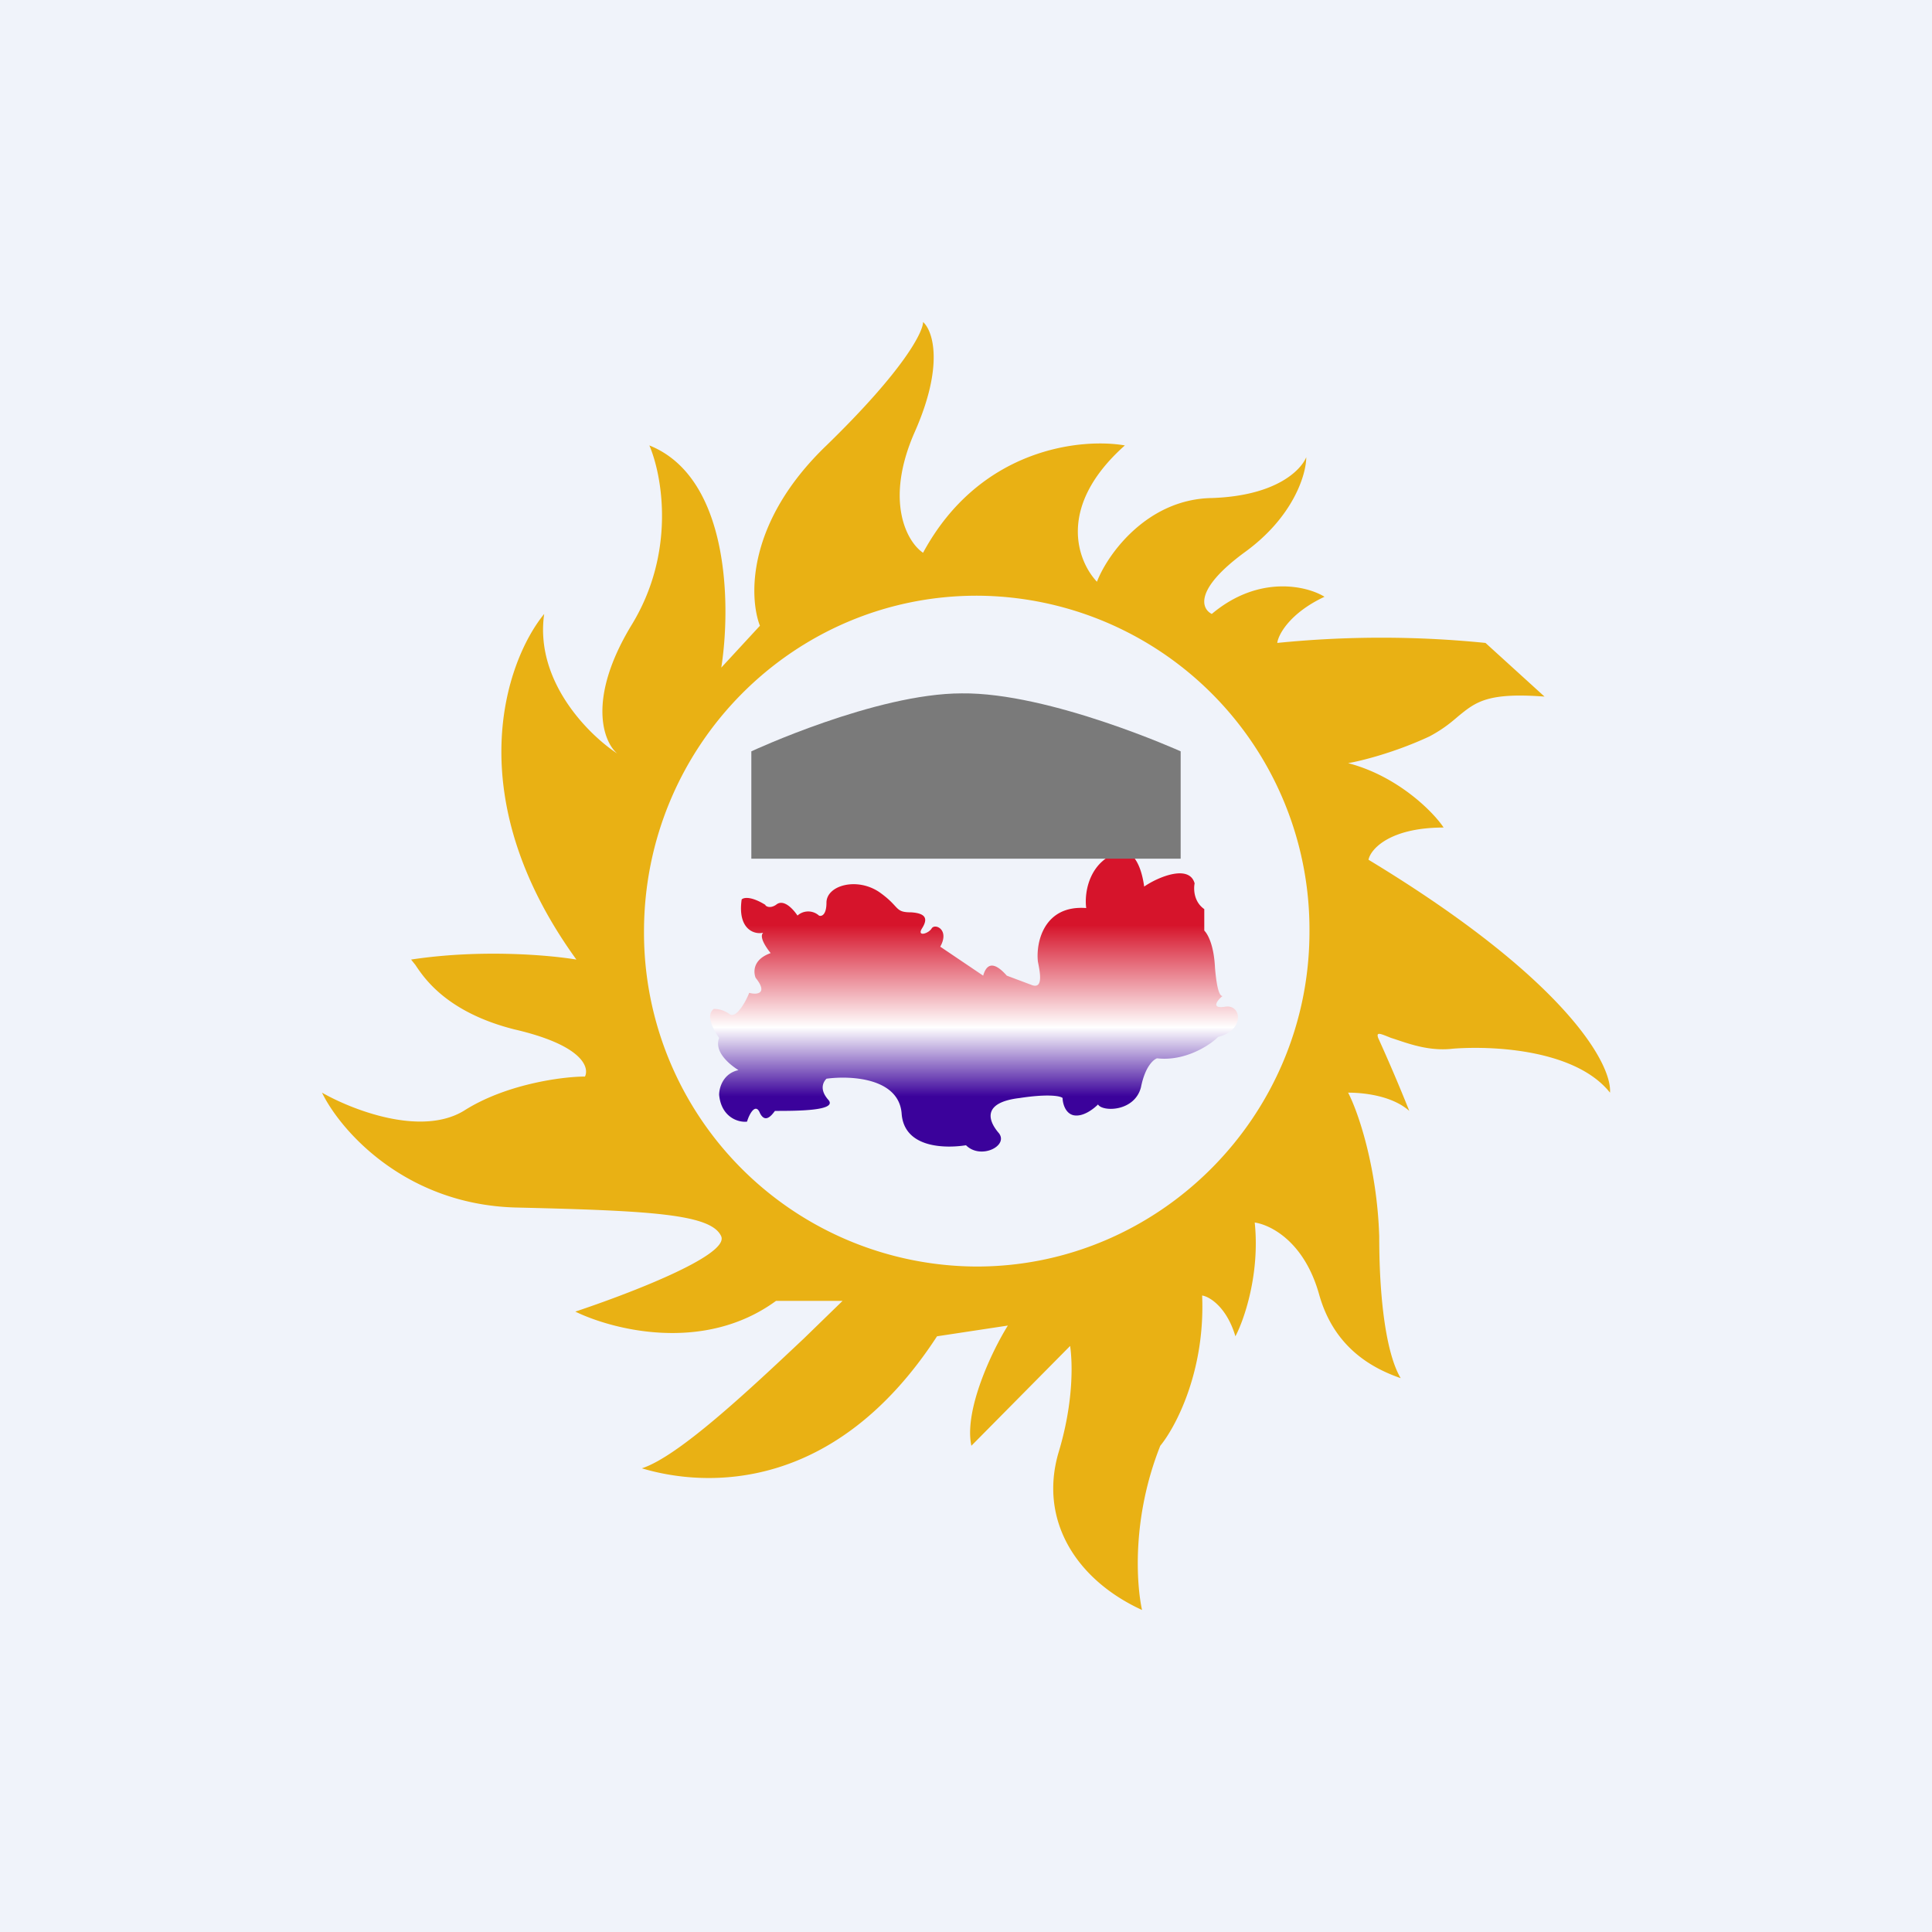 <!-- by TradingView --><svg width="18" height="18" viewBox="0 0 18 18" xmlns="http://www.w3.org/2000/svg"><path fill="#F0F3FA" d="M0 0h18v18H0z"/><path d="m9.16 9.09-.4-.27c.09-.16-.05-.22-.08-.17-.03.05-.14.08-.09 0 .05-.08.05-.14-.1-.15-.16 0-.1-.05-.3-.19-.21-.14-.49-.06-.49.1 0 .12-.05.13-.07.12a.15.15 0 0 0-.2 0c-.04-.06-.13-.16-.2-.1-.06.04-.1.01-.1 0-.13-.08-.2-.07-.22-.05-.04.28.12.33.2.31-.04.04.03.14.07.19-.17.06-.16.18-.14.23.12.15.01.16-.06.14-.03.08-.12.24-.18.2-.07-.05-.13-.05-.15-.05-.08.06 0 .2.05.27-.05.13.1.25.18.3-.14.03-.18.16-.18.23.02.21.18.26.26.25.02-.07.08-.18.12-.08.05.1.11.02.14-.02.2 0 .58 0 .5-.1-.09-.1-.05-.17-.02-.2.22-.03.67-.01.7.32.02.33.41.33.6.3.14.14.41 0 .3-.12-.1-.12-.14-.28.2-.32.26-.04.38-.02.4 0 0 .04.02.14.1.16.09.02.19-.06.23-.1.04.07.34.07.4-.16.04-.2.12-.26.15-.27.26.03.49-.12.57-.2.25-.06.22-.31.06-.28-.13.02-.07-.06-.02-.1-.02 0-.05-.03-.07-.26-.01-.22-.07-.32-.1-.35v-.2c-.1-.07-.1-.19-.09-.24-.05-.18-.34-.06-.47.03-.04-.29-.16-.34-.21-.33-.3.08-.35.38-.33.53-.4-.03-.47.33-.45.5.02.1.05.25-.05.22l-.24-.09c-.15-.17-.2-.07-.22 0Z" fill="url(#awr5q50a1)"/><path fill-rule="evenodd" d="M3 10.18c.17.35.77 1.04 1.8 1.07 1.26.03 1.83.06 1.92.27.07.18-.88.54-1.36.7.35.17 1.2.39 1.87-.1h.62l-.36.35c-.52.49-1.17 1.1-1.51 1.21.6.18 1.8.23 2.75-1.23l.66-.1c-.15.24-.41.79-.34 1.12l.92-.93c.02.13.04.51-.11 1-.18.63.17 1.18.78 1.46-.05-.23-.1-.85.17-1.53.14-.17.42-.69.39-1.4.07.01.23.11.31.38.08-.15.23-.58.18-1.06.14.02.46.17.6.67.14.5.5.69.76.78-.12-.2-.2-.66-.2-1.32-.02-.65-.2-1.17-.29-1.34.12 0 .4.02.57.17a16.3 16.3 0 0 0-.29-.68c-.02-.06.02-.04.12 0 .13.04.34.13.58.1.41-.03 1.15.02 1.46.41.02-.26-.4-1.05-2.25-2.17.02-.1.2-.3.7-.3-.1-.15-.43-.48-.89-.6.12-.02.44-.1.76-.25.13-.07.2-.13.27-.19.16-.13.27-.22.8-.18l-.55-.5a9.67 9.67 0 0 0-1.94 0c.01-.08.12-.28.44-.43-.16-.1-.61-.21-1.05.16-.1-.05-.16-.23.3-.57.46-.33.58-.73.58-.89-.05.12-.28.36-.88.38-.6.01-.97.52-1.07.78-.18-.19-.38-.7.26-1.27-.4-.07-1.35.02-1.88 1-.15-.1-.36-.48-.08-1.12.28-.63.17-.95.08-1.03 0 .09-.17.44-.9 1.15-.75.72-.72 1.42-.62 1.68l-.36.39c.09-.57.08-1.77-.67-2.07.12.28.25 1-.17 1.68-.41.68-.26 1.08-.13 1.19-.26-.17-.77-.67-.68-1.3-.36.44-.8 1.7.3 3.22-.24-.04-.88-.1-1.54 0l.04.05c.08.12.29.44.92.6.65.15.7.36.66.44-.21 0-.74.07-1.13.32-.4.24-1.04-.01-1.32-.17Zm6.1 1.62c1.7 0 3.1-1.4 3.1-3.12a3.11 3.11 0 0 0-3.1-3.13C7.39 5.55 6 6.95 6 8.68a3.11 3.11 0 0 0 3.1 3.12Z" fill="#E9B114"/><path d="M7 7s1.16-.54 1.96-.54C9.78 6.45 11 7 11 7v1H7V7Z" fill="#7A7A7A"/><defs><linearGradient id="awr5q50a1" x1="9.08" y1="7.92" x2="9.08" y2="10.72" gradientUnits="userSpaceOnUse"><stop offset=".25" stop-color="#D6142B"/><stop offset=".59" stop-color="#fff"/><stop offset=".82" stop-color="#3B029B"/></linearGradient></defs></svg>